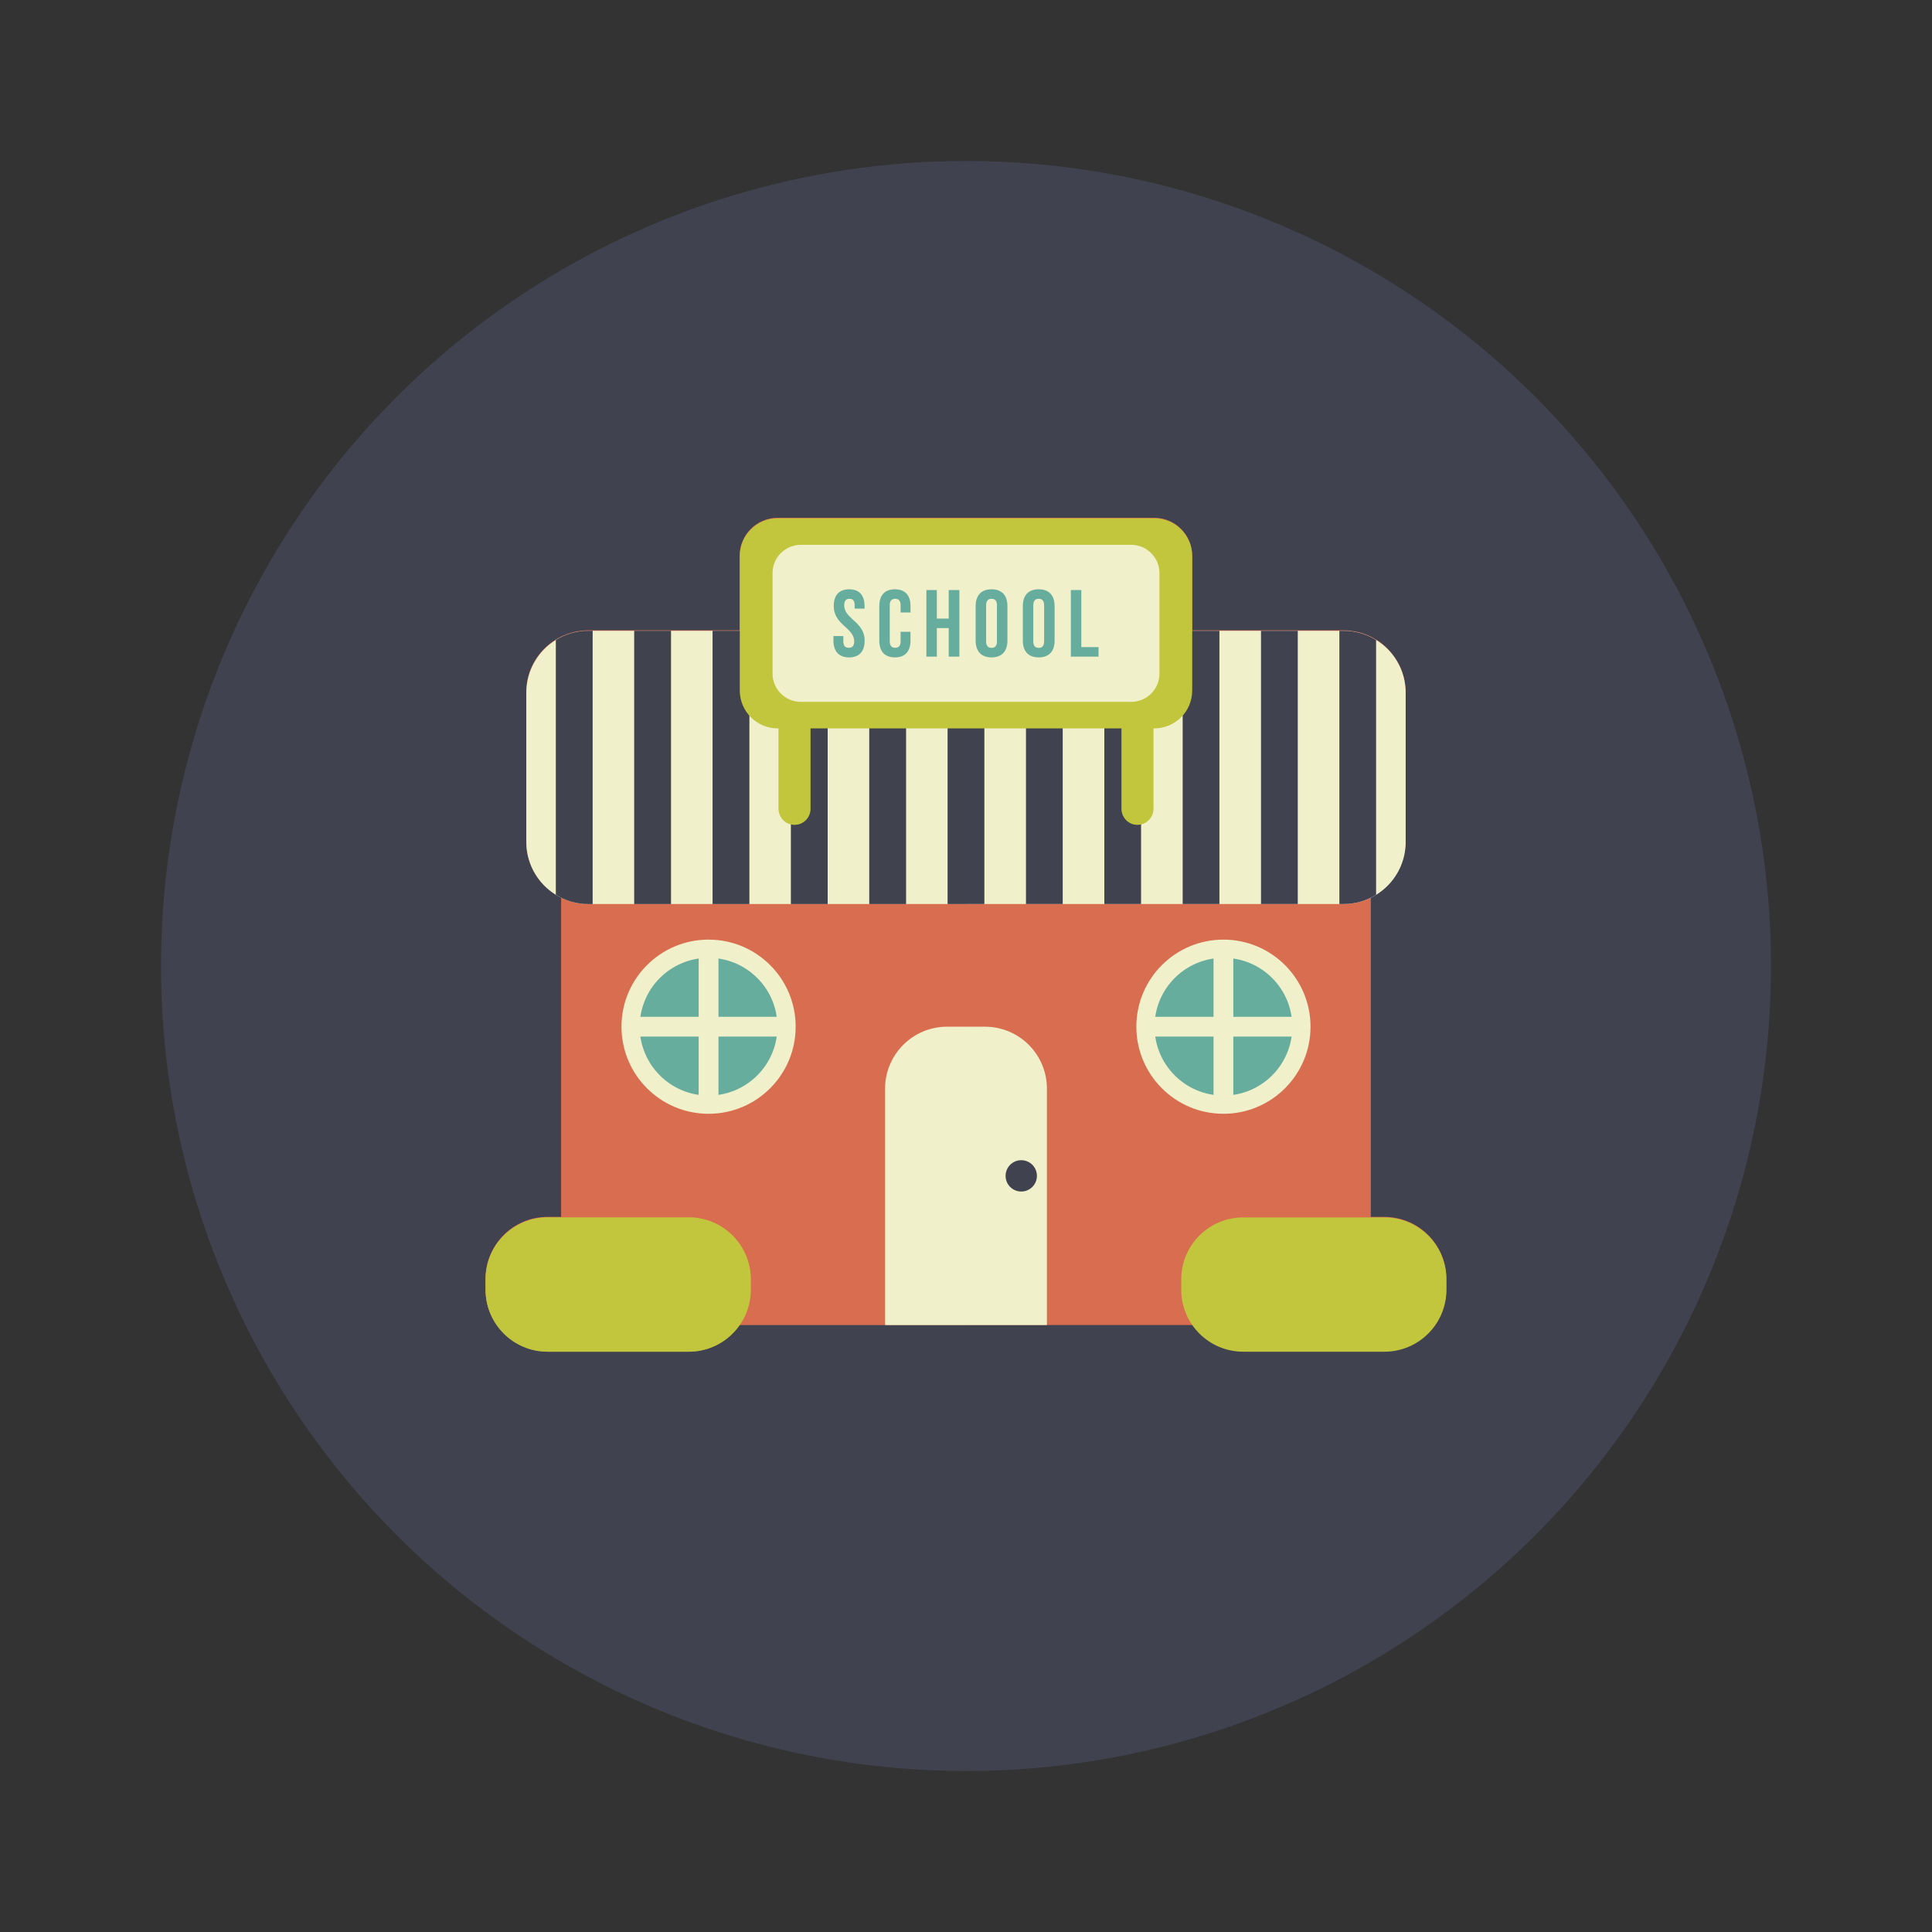 <?xml version="1.0" encoding="utf-8"?>
<!-- Uploaded to: SVG Repo, www.svgrepo.com, Generator: SVG Repo Mixer Tools -->
<!DOCTYPE svg PUBLIC "-//W3C//DTD SVG 1.1//EN" "http://www.w3.org/Graphics/SVG/1.1/DTD/svg11.dtd">
<svg version="1.1" id="Capa_1" xmlns="http://www.w3.org/2000/svg" xmlns:xlink="http://www.w3.org/1999/xlink" 
	 width="800px" height="800px" viewBox="0 0 600 600" enable-background="new 0 0 600 600" xml:space="preserve">
<rect x="0" y="0" width="600" height="600" fill="#333333" stroke="none"/>
<g>
	<circle fill="#40424F" cx="300.001" cy="300" r="250"/>
	<path fill="#D86D50" d="M429.915,377.91h-4.275v-99.266c6.428-3.117,10.87-9.684,10.87-17.311v-46.347
		c0-6.934-3.68-12.995-9.181-16.383v-0.001c-0.011-0.007-0.023-0.013-0.034-0.02c-1.023-0.627-2.107-1.16-3.245-1.59
		c-0.15-0.057-0.301-0.112-0.452-0.166c-0.311-0.108-0.621-0.215-0.938-0.308c-0.45-0.133-0.906-0.252-1.369-0.352
		c-0.189-0.041-0.383-0.068-0.574-0.104c-0.39-0.072-0.784-0.132-1.182-0.18c-0.182-0.021-0.362-0.042-0.546-0.059
		c-0.569-0.052-1.144-0.087-1.728-0.087h-1.335h-12.925h-11.413h-12.92h-8.445v-23.174c0-6.494-5.267-11.764-11.761-11.764H241.48
		c-6.497,0-11.767,5.27-11.767,11.764v23.174h-8.444h-12.925h-11.406h-12.926h-1.334c-0.584,0-1.159,0.036-1.729,0.087
		c-0.182,0.016-0.36,0.037-0.54,0.058c-0.404,0.048-0.804,0.11-1.199,0.183c-0.186,0.034-0.372,0.061-0.555,0.1
		c-0.471,0.101-0.933,0.222-1.39,0.357c-0.302,0.089-0.598,0.191-0.894,0.293c-0.174,0.061-0.347,0.124-0.519,0.19
		c-1.115,0.423-2.178,0.946-3.183,1.56c-0.021,0.013-0.042,0.023-0.062,0.036v0.002c-5.501,3.389-9.18,9.449-9.18,16.382v46.347
		c0,7.629,4.444,14.197,10.874,17.312v99.265h-4.281c-10.631,0-19.247,8.619-19.247,19.254v3.207
		c0,10.631,8.616,19.252,19.247,19.252h43.851c6.557,0,12.34-3.285,15.817-8.291h45.145h25.137h25.131h45.147
		c3.476,5.006,9.259,8.291,15.818,8.291h43.848c10.632,0,19.251-8.621,19.251-19.252v-3.207
		C449.166,386.529,440.547,377.91,429.915,377.91z"/>
	<g>
		<path fill="#D86D50" d="M425.67,392.244c0,10.633-8.622,19.252-19.254,19.252H193.583c-10.634,0-19.25-8.619-19.25-19.252V245.453
			c0-10.632,8.616-19.25,19.25-19.25h212.833c10.632,0,19.254,8.617,19.254,19.25V392.244z"/>
		<path opacity="0.3" fill="#D86D50" d="M193.583,226.204c-10.634,0-19.25,8.617-19.25,19.25v146.791
			c0,10.633,8.616,19.252,19.25,19.252h106.418V226.204H193.583z"/>
		<path fill="#C2C63D" d="M233.156,400.534c0,10.632-8.621,19.252-19.254,19.252h-43.851c-10.631,0-19.247-8.62-19.247-19.252
			v-3.206c0-10.635,8.616-19.254,19.247-19.254h43.851c10.633,0,19.254,8.619,19.254,19.254V400.534z"/>
		<path opacity="0.54" fill="#C2C63D" d="M233.156,400.534c0,10.632-8.621,19.252-19.254,19.252h-43.851
			c-10.631,0-19.247-8.62-19.247-19.252v-3.206c0-10.635,8.616-19.254,19.247-19.254h43.851c10.633,0,19.254,8.619,19.254,19.254
			V400.534z"/>
		<path fill="#C2C63D" d="M449.196,400.534c0,10.632-8.619,19.252-19.251,19.252h-43.848c-10.638,0-19.254-8.62-19.254-19.252
			v-3.206c0-10.635,8.616-19.254,19.254-19.254h43.848c10.632,0,19.251,8.619,19.251,19.254V400.534z"/>
		<path fill="#F0F0CB" d="M305.883,318.851h-11.767c-10.63,0-19.251,8.617-19.251,19.252v73.394h50.268v-73.394
			C325.132,327.468,316.518,318.851,305.883,318.851z"/>
		<path fill="#40424F" d="M322.026,365.172c0-2.686-2.18-4.863-4.866-4.863c-2.686,0-4.866,2.178-4.866,4.863
			c0,2.691,2.181,4.867,4.866,4.867C319.847,370.039,322.026,367.863,322.026,365.172z"/>
		<circle fill="#F0F0CB" cx="379.948" cy="318.851" r="27.045"/>
		<circle fill="#66AD9E" cx="379.945" cy="318.851" r="21.392"/>
		<circle fill="#F0F0CB" cx="220.053" cy="318.851" r="27.046"/>
		<path fill="#66AD9E" d="M241.443,318.851c0-11.815-9.578-21.39-21.392-21.39c-11.811,0-21.388,9.575-21.388,21.39
			c0,11.814,9.578,21.389,21.388,21.389C231.866,340.239,241.443,330.665,241.443,318.851z"/>
		<rect x="216.98" y="294.98" fill="#F0F0CB" width="6.146" height="47.739"/>
		<rect x="196.185" y="315.78" fill="#F0F0CB" width="47.735" height="6.14"/>
		<rect x="376.873" y="294.98" fill="#F0F0CB" width="6.146" height="47.739"/>
		<rect x="356.078" y="315.78" fill="#F0F0CB" width="47.734" height="6.14"/>
		<path fill="#F0F0CB" d="M436.54,261.497c0,10.637-8.617,19.25-19.249,19.25H182.708c-10.631,0-19.25-8.613-19.25-19.25V215.15
			c0-10.63,8.618-19.25,19.25-19.25h234.583c10.632,0,19.249,8.62,19.249,19.25V261.497z"/>
		<path fill="#40424F" d="M182.708,195.9c-3.695,0-7.141,1.061-10.07,2.865v79.114c2.929,1.812,6.375,2.867,10.07,2.867h1.335V195.9
			H182.708z"/>
		<rect x="196.969" y="195.9" fill="#40424F" width="11.406" height="84.846"/>
		<rect x="221.3" y="195.9" fill="#40424F" width="11.411" height="84.846"/>
		<rect x="245.634" y="195.9" fill="#40424F" width="11.408" height="84.846"/>
		<rect x="269.965" y="195.9" fill="#40424F" width="11.408" height="84.846"/>
		<path opacity="0.35" fill="#40424F" d="M182.708,195.9c-3.695,0-7.141,1.061-10.07,2.865v79.114
			c2.929,1.812,6.375,2.867,10.07,2.867h1.335V195.9H182.708z"/>
		<rect x="196.969" y="195.9" opacity="0.35" fill="#40424F" width="11.406" height="84.846"/>
		<rect x="221.3" y="195.9" opacity="0.35" fill="#40424F" width="11.411" height="84.846"/>
		<rect x="245.634" y="195.9" opacity="0.35" fill="#40424F" width="11.408" height="84.846"/>
		<rect x="269.965" y="195.9" opacity="0.35" fill="#40424F" width="11.408" height="84.846"/>
		<rect x="294.295" y="195.9" fill="#40424F" width="11.406" height="84.846"/>
		<rect x="318.629" y="195.9" fill="#40424F" width="11.405" height="84.846"/>
		<rect x="342.961" y="195.9" fill="#40424F" width="11.406" height="84.846"/>
		<rect x="367.29" y="195.9" fill="#40424F" width="11.408" height="84.846"/>
		<rect x="391.618" y="195.9" fill="#40424F" width="11.413" height="84.846"/>
		<path fill="#40424F" d="M417.291,195.9h-1.335v84.846h1.335c3.693,0,7.136-1.056,10.068-2.867v-79.114
			C424.427,196.961,420.984,195.9,417.291,195.9z"/>
		<path fill="#C2C63D" d="M251.693,251.203c0,2.732-2.217,4.946-4.946,4.946l0,0c-2.733,0-4.946-2.214-4.946-4.946v-37.166
			c0-2.732,2.213-4.946,4.946-4.946l0,0c2.729,0,4.946,2.214,4.946,4.946V251.203z"/>
		<path opacity="0.54" fill="#C2C63D" d="M251.693,251.203c0,2.732-2.217,4.946-4.946,4.946l0,0c-2.733,0-4.946-2.214-4.946-4.946
			v-37.166c0-2.732,2.213-4.946,4.946-4.946l0,0c2.729,0,4.946,2.214,4.946,4.946V251.203z"/>
		<path fill="#C2C63D" d="M358.199,251.203c0,2.732-2.213,4.946-4.947,4.946l0,0c-2.729,0-4.943-2.214-4.943-4.946v-37.166
			c0-2.732,2.214-4.946,4.943-4.946l0,0c2.734,0,4.947,2.214,4.947,4.946V251.203z"/>
		<path opacity="0.54" fill="#C2C63D" d="M358.199,251.203c0,2.732-2.213,4.946-4.947,4.946l0,0c-2.729,0-4.943-2.214-4.943-4.946
			v-37.166c0-2.732,2.214-4.946,4.943-4.946l0,0c2.734,0,4.947,2.214,4.947,4.946V251.203z"/>
		<rect x="294.295" y="201.069" opacity="0.35" fill="#40424F" width="5.706" height="79.677"/>
		<path fill="#C2C63D" d="M370.253,214.44c0,6.495-5.267,11.764-11.761,11.764H241.511c-6.497,0-11.767-5.269-11.767-11.764v-41.714
			c0-6.494,5.27-11.764,11.767-11.764h116.981c6.494,0,11.761,5.27,11.761,11.764V214.44z"/>
		<path fill="#F0F0CB" d="M360.081,209.173c0,4.857-3.938,8.798-8.798,8.798h-102.57c-4.856,0-8.796-3.941-8.796-8.798v-31.183
			c0-4.857,3.94-8.796,8.796-8.796h102.57c4.859,0,8.798,3.939,8.798,8.796V209.173z"/>
		<g>
			<path fill="#66AD9E" d="M263.711,183.008c3.161,0,4.786,1.892,4.786,5.201v0.797h-3.073V188c0-1.475-0.592-2.038-1.624-2.038
				c-1.033,0-1.623,0.563-1.623,2.038c0,4.255,6.347,5.049,6.347,10.96c0,3.307-1.652,5.198-4.841,5.198
				c-3.191,0-4.847-1.892-4.847-5.198v-1.417h3.072v1.621c0,1.477,0.649,2.013,1.681,2.013c1.036,0,1.688-0.536,1.688-2.013
				c0-4.252-6.349-5.051-6.349-10.955C258.928,184.899,260.553,183.008,263.711,183.008z"/>
			<path fill="#66AD9E" d="M282.762,196.212v2.748c0,3.307-1.651,5.198-4.842,5.198s-4.843-1.892-4.843-5.198v-10.751
				c0-3.309,1.652-5.201,4.843-5.201s4.842,1.892,4.842,5.201v2.006h-3.07V188c0-1.475-0.651-2.038-1.683-2.038
				c-1.035,0-1.688,0.563-1.688,2.038v11.164c0,1.477,0.652,2.013,1.688,2.013c1.032,0,1.683-0.536,1.683-2.013v-2.952H282.762z"/>
			<path fill="#66AD9E" d="M290.946,203.92h-3.247v-20.674h3.247v8.86h3.69v-8.86h3.31v20.674h-3.31v-8.86h-3.69V203.92z"/>
			<path fill="#66AD9E" d="M303.002,188.208c0-3.309,1.74-5.201,4.928-5.201c3.189,0,4.933,1.892,4.933,5.201v10.751
				c0,3.307-1.743,5.198-4.933,5.198c-3.188,0-4.928-1.892-4.928-5.198V188.208z M306.249,199.164c0,1.477,0.646,2.036,1.681,2.036
				s1.686-0.559,1.686-2.036V188c0-1.475-0.65-2.038-1.686-2.038s-1.681,0.563-1.681,2.038V199.164z"/>
			<path fill="#66AD9E" d="M317.648,188.208c0-3.309,1.74-5.201,4.933-5.201s4.935,1.892,4.935,5.201v10.751
				c0,3.307-1.742,5.198-4.935,5.198s-4.933-1.892-4.933-5.198V188.208z M320.897,199.164c0,1.477,0.653,2.036,1.684,2.036
				s1.683-0.559,1.683-2.036V188c0-1.475-0.652-2.038-1.683-2.038s-1.684,0.563-1.684,2.038V199.164z"/>
			<path fill="#66AD9E" d="M332.565,183.246h3.247v17.72h5.349v2.954h-8.596V183.246z"/>
		</g>
	</g>
</g>
</svg>
